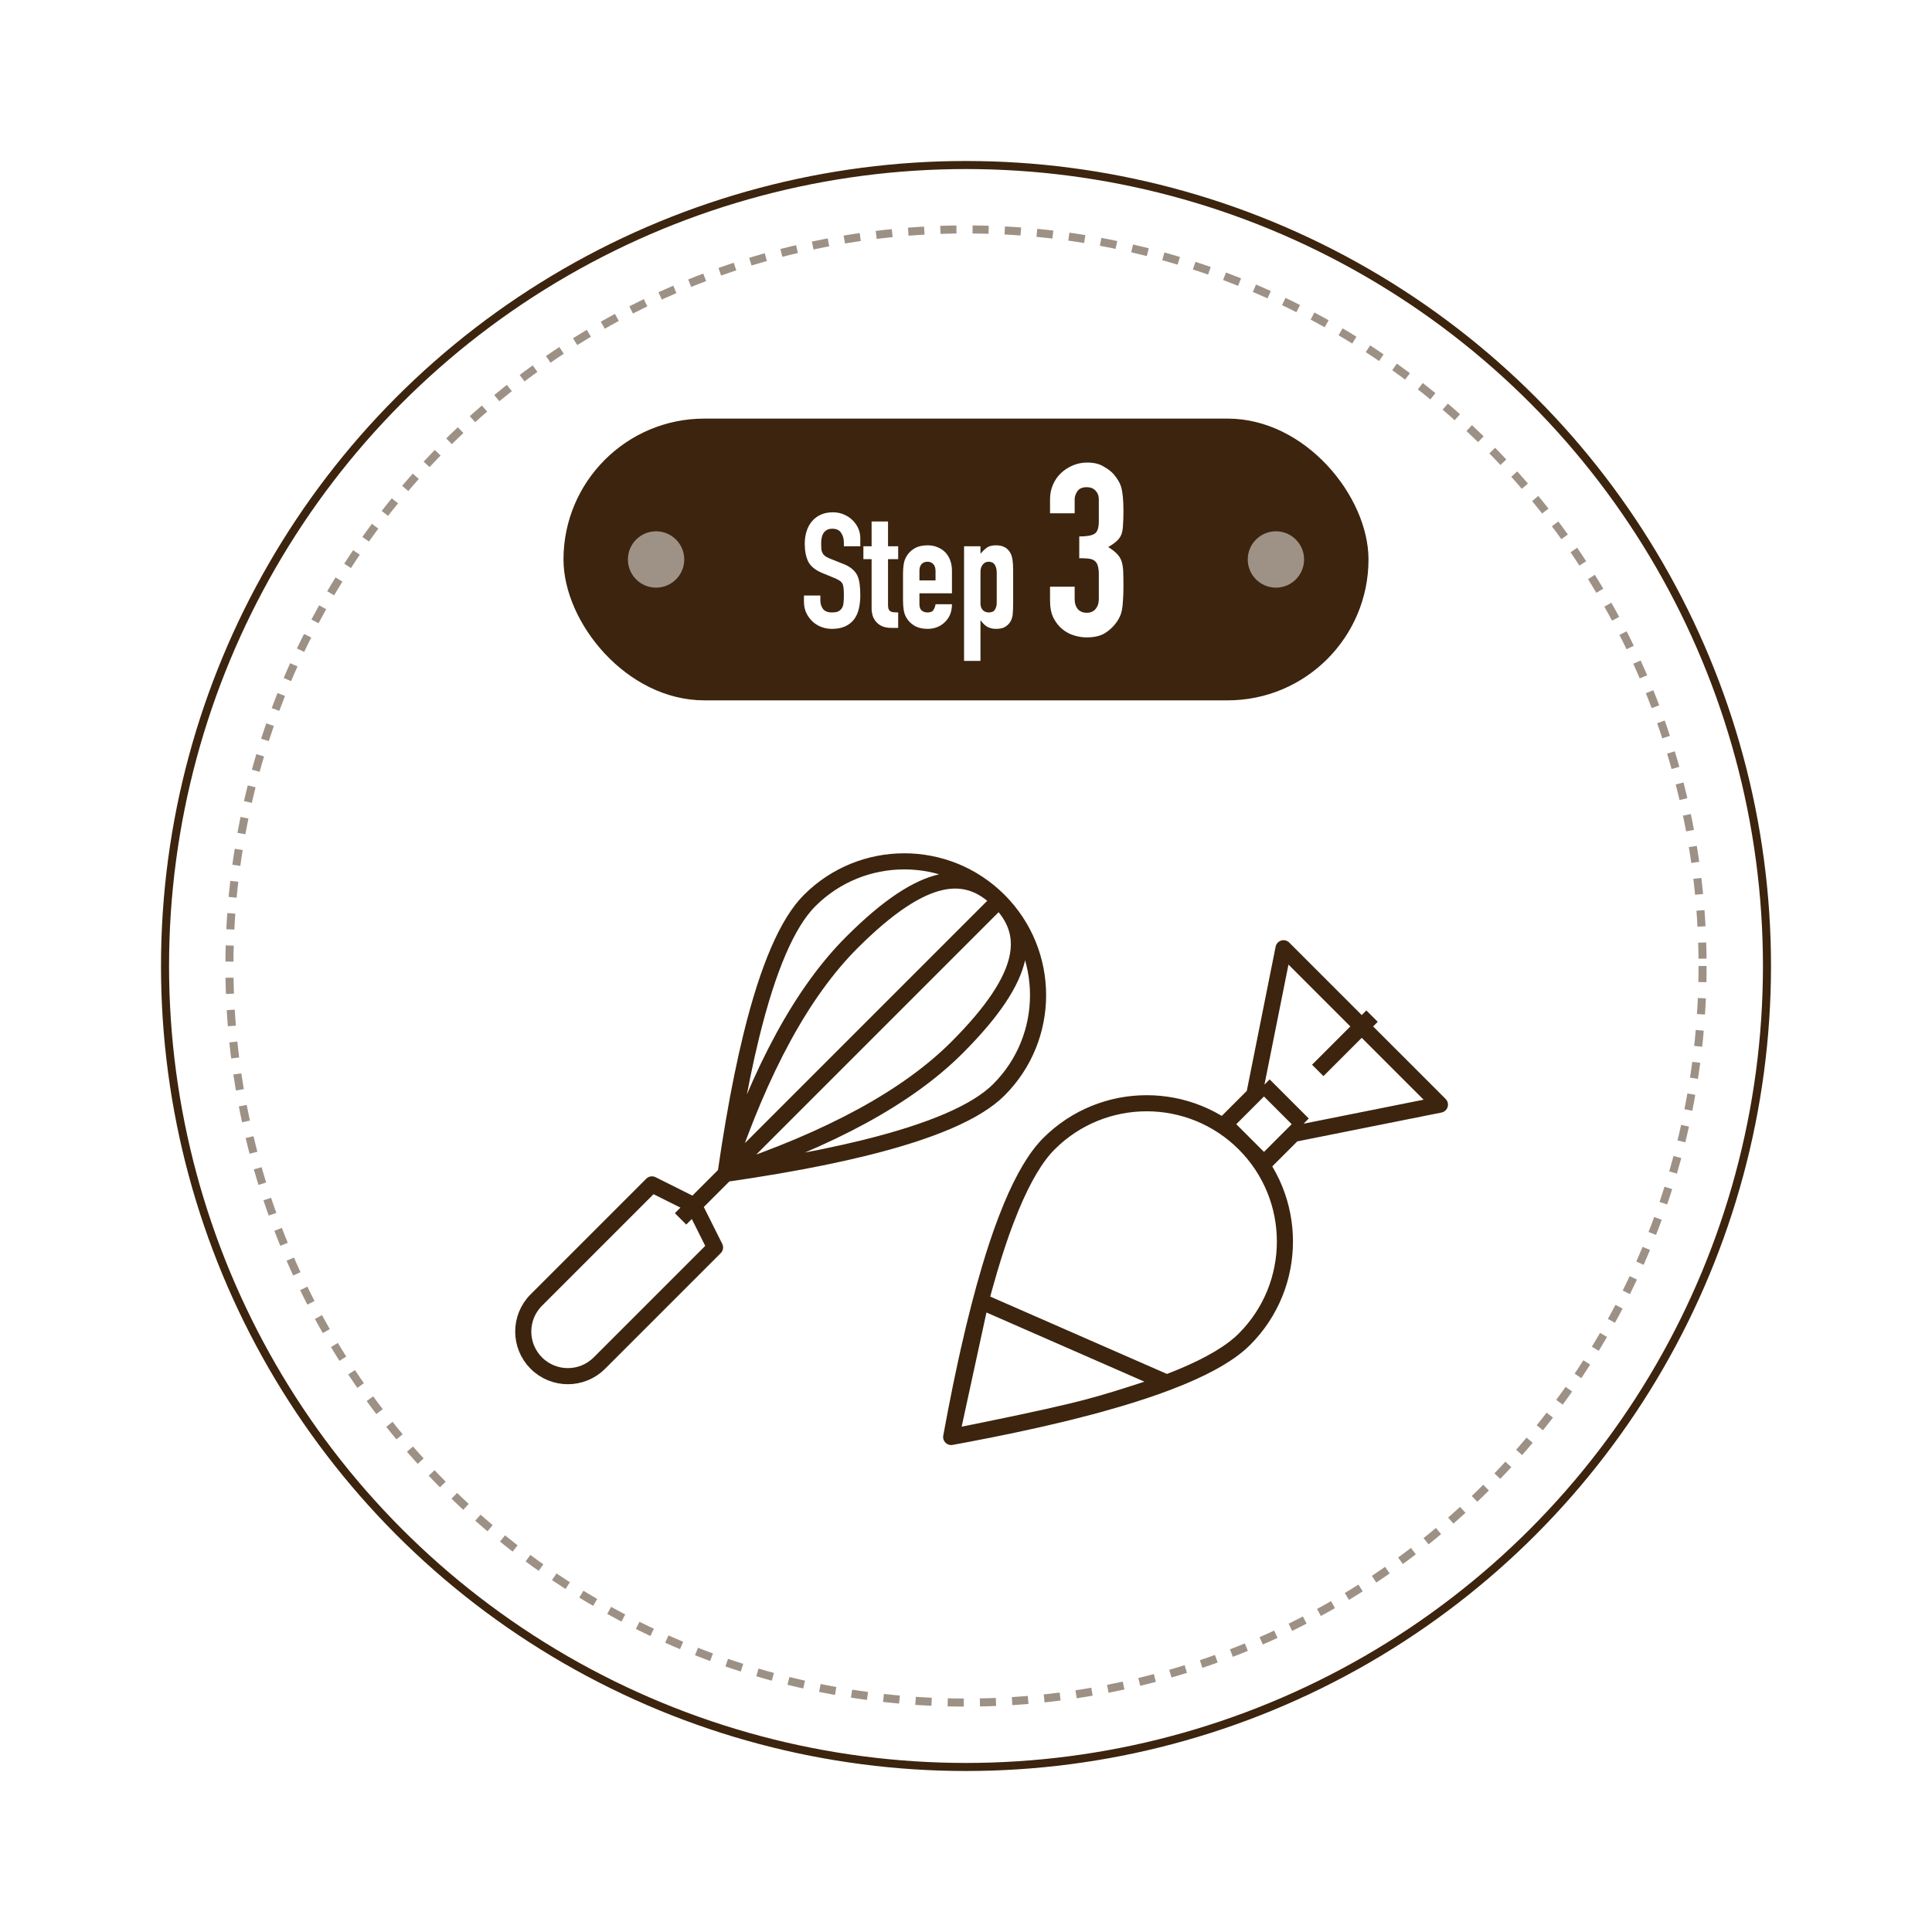<svg width="240" height="240" viewBox="0 0 240 240" fill="none" xmlns="http://www.w3.org/2000/svg">
<g filter="url(#filter0_d_52_199)">
<circle cx="120" cy="120" r="100" fill="white"/>
<circle cx="120" cy="120" r="99.5" stroke="#3C240E"/>
</g>
<circle cx="120" cy="120" r="92" fill="white"/>
<circle cx="120" cy="120" r="91.5" stroke="#3C240E" stroke-opacity="0.5" stroke-dasharray="2 2"/>
<path d="M90.13 145.823L90.618 142.571L91.126 139.473L91.652 136.529L92.197 133.74L92.76 131.104L93.342 128.623C95.412 120.207 97.823 114.622 100.577 111.868C107.068 105.377 117.593 105.377 124.084 111.868M90.13 145.823L93.382 145.334L96.479 144.826L99.423 144.3L102.213 143.756L104.848 143.192L107.33 142.61C115.745 140.541 121.33 138.129 124.084 135.375C130.575 128.884 130.575 118.36 124.084 111.868M90.13 145.823C103.189 141.47 112.766 136.246 118.86 130.151C128.002 121.01 128.002 115.786 124.084 111.868M90.13 145.823C94.483 132.763 99.707 123.187 105.801 117.092C114.942 107.951 120.166 107.951 124.084 111.868M123.623 112.329L84.541 151.411M80.988 147.129L86.212 149.74L88.824 154.964L74.458 169.329C72.295 171.493 68.787 171.493 66.623 169.329C64.459 167.166 64.459 163.658 66.623 161.494L80.988 147.129Z" stroke="#3C240E" stroke-width="2" stroke-linejoin="round"/>
<path d="M118.159 178.508C118.709 178.407 119.254 178.306 119.792 178.205L122.953 177.593C123.982 177.388 124.988 177.181 125.971 176.973L128.847 176.346L131.581 175.71C132.025 175.604 132.463 175.497 132.895 175.39L135.416 174.742C135.825 174.634 136.227 174.525 136.623 174.416L138.931 173.757C141.168 173.094 143.192 172.42 145.003 171.733L146.743 171.043C150.358 169.539 152.973 167.98 154.587 166.365C161.294 159.659 161.294 148.786 154.587 142.079C147.881 135.373 137.008 135.373 130.302 142.079C128.687 143.694 127.128 146.309 125.624 149.924L124.933 151.664C124.247 153.474 123.572 155.498 122.91 157.735L122.251 160.043C122.032 160.836 121.815 161.653 121.6 162.493L120.956 165.085L120.321 167.819C120.216 168.287 120.111 168.76 120.006 169.24L119.382 172.187C119.176 173.193 118.971 174.223 118.767 175.276L118.159 178.508ZM118.159 178.508L121.975 177.74L126.439 176.815L130.187 176.001L133.221 175.299L135.027 174.845L136.833 174.347L138.865 173.741L141.124 173.028C141.519 172.901 141.924 172.768 142.338 172.632L144.937 171.758L121.822 161.635L118.159 178.508ZM161.873 139.651L160.659 140.865L178.873 137.222L159.444 117.794L155.802 136.008L157.016 134.794M161.873 139.651L157.016 134.794M161.873 139.651L157.016 144.508L152.159 139.651L157.016 134.794M170.44 126.226L163.694 132.972" stroke="#3C240E" stroke-width="2" stroke-linejoin="round"/>
<rect x="70" y="52" width="100" height="35" rx="17.5" fill="#3C240E"/>
<path d="M106.869 67.86H104.829V67.4C104.829 66.933 104.715 66.533 104.489 66.2C104.275 65.853 103.909 65.68 103.389 65.68C103.109 65.68 102.882 65.733 102.709 65.84C102.535 65.947 102.395 66.08 102.289 66.24C102.182 66.413 102.109 66.613 102.069 66.84C102.029 67.053 102.009 67.28 102.009 67.52C102.009 67.8 102.015 68.033 102.029 68.22C102.055 68.407 102.109 68.573 102.189 68.72C102.269 68.867 102.382 68.993 102.529 69.1C102.689 69.207 102.902 69.313 103.169 69.42L104.729 70.04C105.182 70.213 105.549 70.42 105.829 70.66C106.109 70.887 106.329 71.153 106.489 71.46C106.635 71.78 106.735 72.147 106.789 72.56C106.842 72.96 106.869 73.42 106.869 73.94C106.869 74.54 106.809 75.1 106.689 75.62C106.569 76.127 106.375 76.56 106.109 76.92C105.829 77.293 105.462 77.587 105.009 77.8C104.555 78.013 104.002 78.12 103.349 78.12C102.855 78.12 102.395 78.033 101.969 77.86C101.542 77.687 101.175 77.447 100.869 77.14C100.562 76.833 100.315 76.48 100.129 76.08C99.955 75.667 99.869 75.22 99.869 74.74V73.98H101.909V74.62C101.909 74.993 102.015 75.333 102.229 75.64C102.455 75.933 102.829 76.08 103.349 76.08C103.695 76.08 103.962 76.033 104.149 75.94C104.349 75.833 104.502 75.687 104.609 75.5C104.715 75.313 104.775 75.093 104.789 74.84C104.815 74.573 104.829 74.28 104.829 73.96C104.829 73.587 104.815 73.28 104.789 73.04C104.762 72.8 104.709 72.607 104.629 72.46C104.535 72.313 104.409 72.193 104.249 72.1C104.102 72.007 103.902 71.907 103.649 71.8L102.189 71.2C101.309 70.84 100.715 70.367 100.409 69.78C100.115 69.18 99.969 68.433 99.969 67.54C99.969 67.007 100.042 66.5 100.189 66.02C100.335 65.54 100.555 65.127 100.849 64.78C101.129 64.433 101.482 64.16 101.909 63.96C102.349 63.747 102.869 63.64 103.469 63.64C103.975 63.64 104.435 63.733 104.849 63.92C105.275 64.107 105.642 64.353 105.949 64.66C106.562 65.3 106.869 66.033 106.869 66.86V67.86ZM108.274 67.86V64.78H110.314V67.86H111.574V69.46H110.314V75.08C110.314 75.32 110.334 75.507 110.374 75.64C110.427 75.773 110.507 75.873 110.614 75.94C110.72 76.007 110.847 76.047 110.994 76.06C111.154 76.073 111.347 76.08 111.574 76.08V78H110.734C110.267 78 109.874 77.927 109.554 77.78C109.247 77.633 109 77.447 108.814 77.22C108.627 76.993 108.487 76.74 108.394 76.46C108.314 76.167 108.274 75.887 108.274 75.62V69.46H107.254V67.86H108.274ZM118.256 73.7H114.216V75.08C114.216 75.4 114.302 75.647 114.476 75.82C114.662 75.993 114.909 76.08 115.216 76.08C115.602 76.08 115.856 75.967 115.976 75.74C116.109 75.513 116.189 75.287 116.216 75.06H118.256C118.256 75.953 117.982 76.673 117.436 77.22C117.169 77.5 116.849 77.72 116.476 77.88C116.102 78.04 115.682 78.12 115.216 78.12C114.576 78.12 114.029 77.987 113.576 77.72C113.136 77.453 112.796 77.1 112.556 76.66C112.409 76.393 112.309 76.087 112.256 75.74C112.202 75.393 112.176 75.013 112.176 74.6V71.26C112.176 70.847 112.202 70.467 112.256 70.12C112.309 69.773 112.409 69.467 112.556 69.2C112.796 68.76 113.136 68.407 113.576 68.14C114.029 67.873 114.576 67.74 115.216 67.74C115.682 67.74 116.102 67.82 116.476 67.98C116.862 68.14 117.189 68.36 117.456 68.64C117.989 69.24 118.256 69.993 118.256 70.9V73.7ZM114.216 72.1H116.216V70.94C116.216 70.553 116.122 70.267 115.936 70.08C115.762 69.88 115.522 69.78 115.216 69.78C114.909 69.78 114.662 69.88 114.476 70.08C114.302 70.267 114.216 70.553 114.216 70.94V72.1ZM119.758 82.1V67.86H121.798V68.78C122.051 68.487 122.311 68.24 122.578 68.04C122.845 67.84 123.231 67.74 123.738 67.74C124.578 67.74 125.171 68.06 125.518 68.7C125.638 68.927 125.725 69.207 125.778 69.54C125.831 69.873 125.858 70.32 125.858 70.88V74.74C125.858 75.487 125.838 76.027 125.798 76.36C125.718 77.027 125.411 77.527 124.878 77.86C124.611 78.033 124.225 78.12 123.718 78.12C123.318 78.12 122.958 78.033 122.638 77.86C122.331 77.673 122.065 77.413 121.838 77.08H121.798V82.1H119.758ZM123.818 71.16C123.818 70.747 123.738 70.413 123.578 70.16C123.418 69.907 123.165 69.78 122.818 69.78C122.511 69.78 122.265 69.9 122.078 70.14C121.891 70.367 121.798 70.667 121.798 71.04V74.98C121.798 75.3 121.891 75.567 122.078 75.78C122.278 75.98 122.525 76.08 122.818 76.08C123.205 76.08 123.465 75.96 123.598 75.72C123.745 75.48 123.818 75.2 123.818 74.88V71.16Z" fill="white"/>
<path d="M134.069 66.64C134.989 66.64 135.619 66.53 135.959 66.31C136.319 66.09 136.499 65.58 136.499 64.78V62.02C136.499 61.58 136.359 61.22 136.079 60.94C135.819 60.66 135.459 60.52 134.999 60.52C134.459 60.52 134.069 60.69 133.829 61.03C133.609 61.37 133.499 61.7 133.499 62.02V63.76H130.439V61.99C130.439 61.37 130.559 60.78 130.799 60.22C131.039 59.66 131.369 59.18 131.789 58.78C132.209 58.38 132.699 58.06 133.259 57.82C133.819 57.58 134.419 57.46 135.059 57.46C135.899 57.46 136.589 57.63 137.129 57.97C137.689 58.29 138.109 58.62 138.389 58.96C138.589 59.2 138.759 59.44 138.899 59.68C139.059 59.92 139.189 60.21 139.289 60.55C139.469 61.21 139.559 62.19 139.559 63.49C139.559 64.23 139.539 64.83 139.499 65.29C139.479 65.75 139.409 66.13 139.289 66.43C139.149 66.75 138.949 67.02 138.689 67.24C138.449 67.46 138.109 67.7 137.669 67.96C138.149 68.26 138.509 68.54 138.749 68.8C139.009 69.06 139.199 69.36 139.319 69.7C139.439 70.06 139.509 70.49 139.529 70.99C139.549 71.47 139.559 72.09 139.559 72.85C139.559 73.55 139.539 74.13 139.499 74.59C139.479 75.05 139.439 75.43 139.379 75.73C139.319 76.05 139.239 76.32 139.139 76.54C139.039 76.76 138.909 76.99 138.749 77.23C138.369 77.79 137.879 78.26 137.279 78.64C136.699 79 135.929 79.18 134.969 79.18C134.489 79.18 133.979 79.1 133.439 78.94C132.899 78.78 132.409 78.52 131.969 78.16C131.529 77.8 131.159 77.33 130.859 76.75C130.579 76.17 130.439 75.46 130.439 74.62V72.88H133.499V74.47C133.499 74.95 133.629 75.35 133.889 75.67C134.169 75.97 134.539 76.12 134.999 76.12C135.459 76.12 135.819 75.97 136.079 75.67C136.359 75.35 136.499 74.93 136.499 74.41V71.35C136.499 70.51 136.339 69.96 136.019 69.7C135.839 69.54 135.589 69.44 135.269 69.4C134.969 69.36 134.569 69.34 134.069 69.34V66.64Z" fill="white"/>
<circle cx="81.5" cy="69.5" r="3.5" fill="white" fill-opacity="0.5"/>
<circle cx="158.5" cy="69.5" r="3.5" fill="white" fill-opacity="0.5"/>
<defs>
<filter id="filter0_d_52_199" x="0" y="0" width="240" height="240" filterUnits="userSpaceOnUse" color-interpolation-filters="sRGB">
<feFlood flood-opacity="0" result="BackgroundImageFix"/>
<feColorMatrix in="SourceAlpha" type="matrix" values="0 0 0 0 0 0 0 0 0 0 0 0 0 0 0 0 0 0 127 0" result="hardAlpha"/>
<feOffset/>
<feGaussianBlur stdDeviation="10"/>
<feComposite in2="hardAlpha" operator="out"/>
<feColorMatrix type="matrix" values="0 0 0 0 0 0 0 0 0 0 0 0 0 0 0 0 0 0 0.25 0"/>
<feBlend mode="normal" in2="BackgroundImageFix" result="effect1_dropShadow_52_199"/>
<feBlend mode="normal" in="SourceGraphic" in2="effect1_dropShadow_52_199" result="shape"/>
</filter>
</defs>
</svg>
